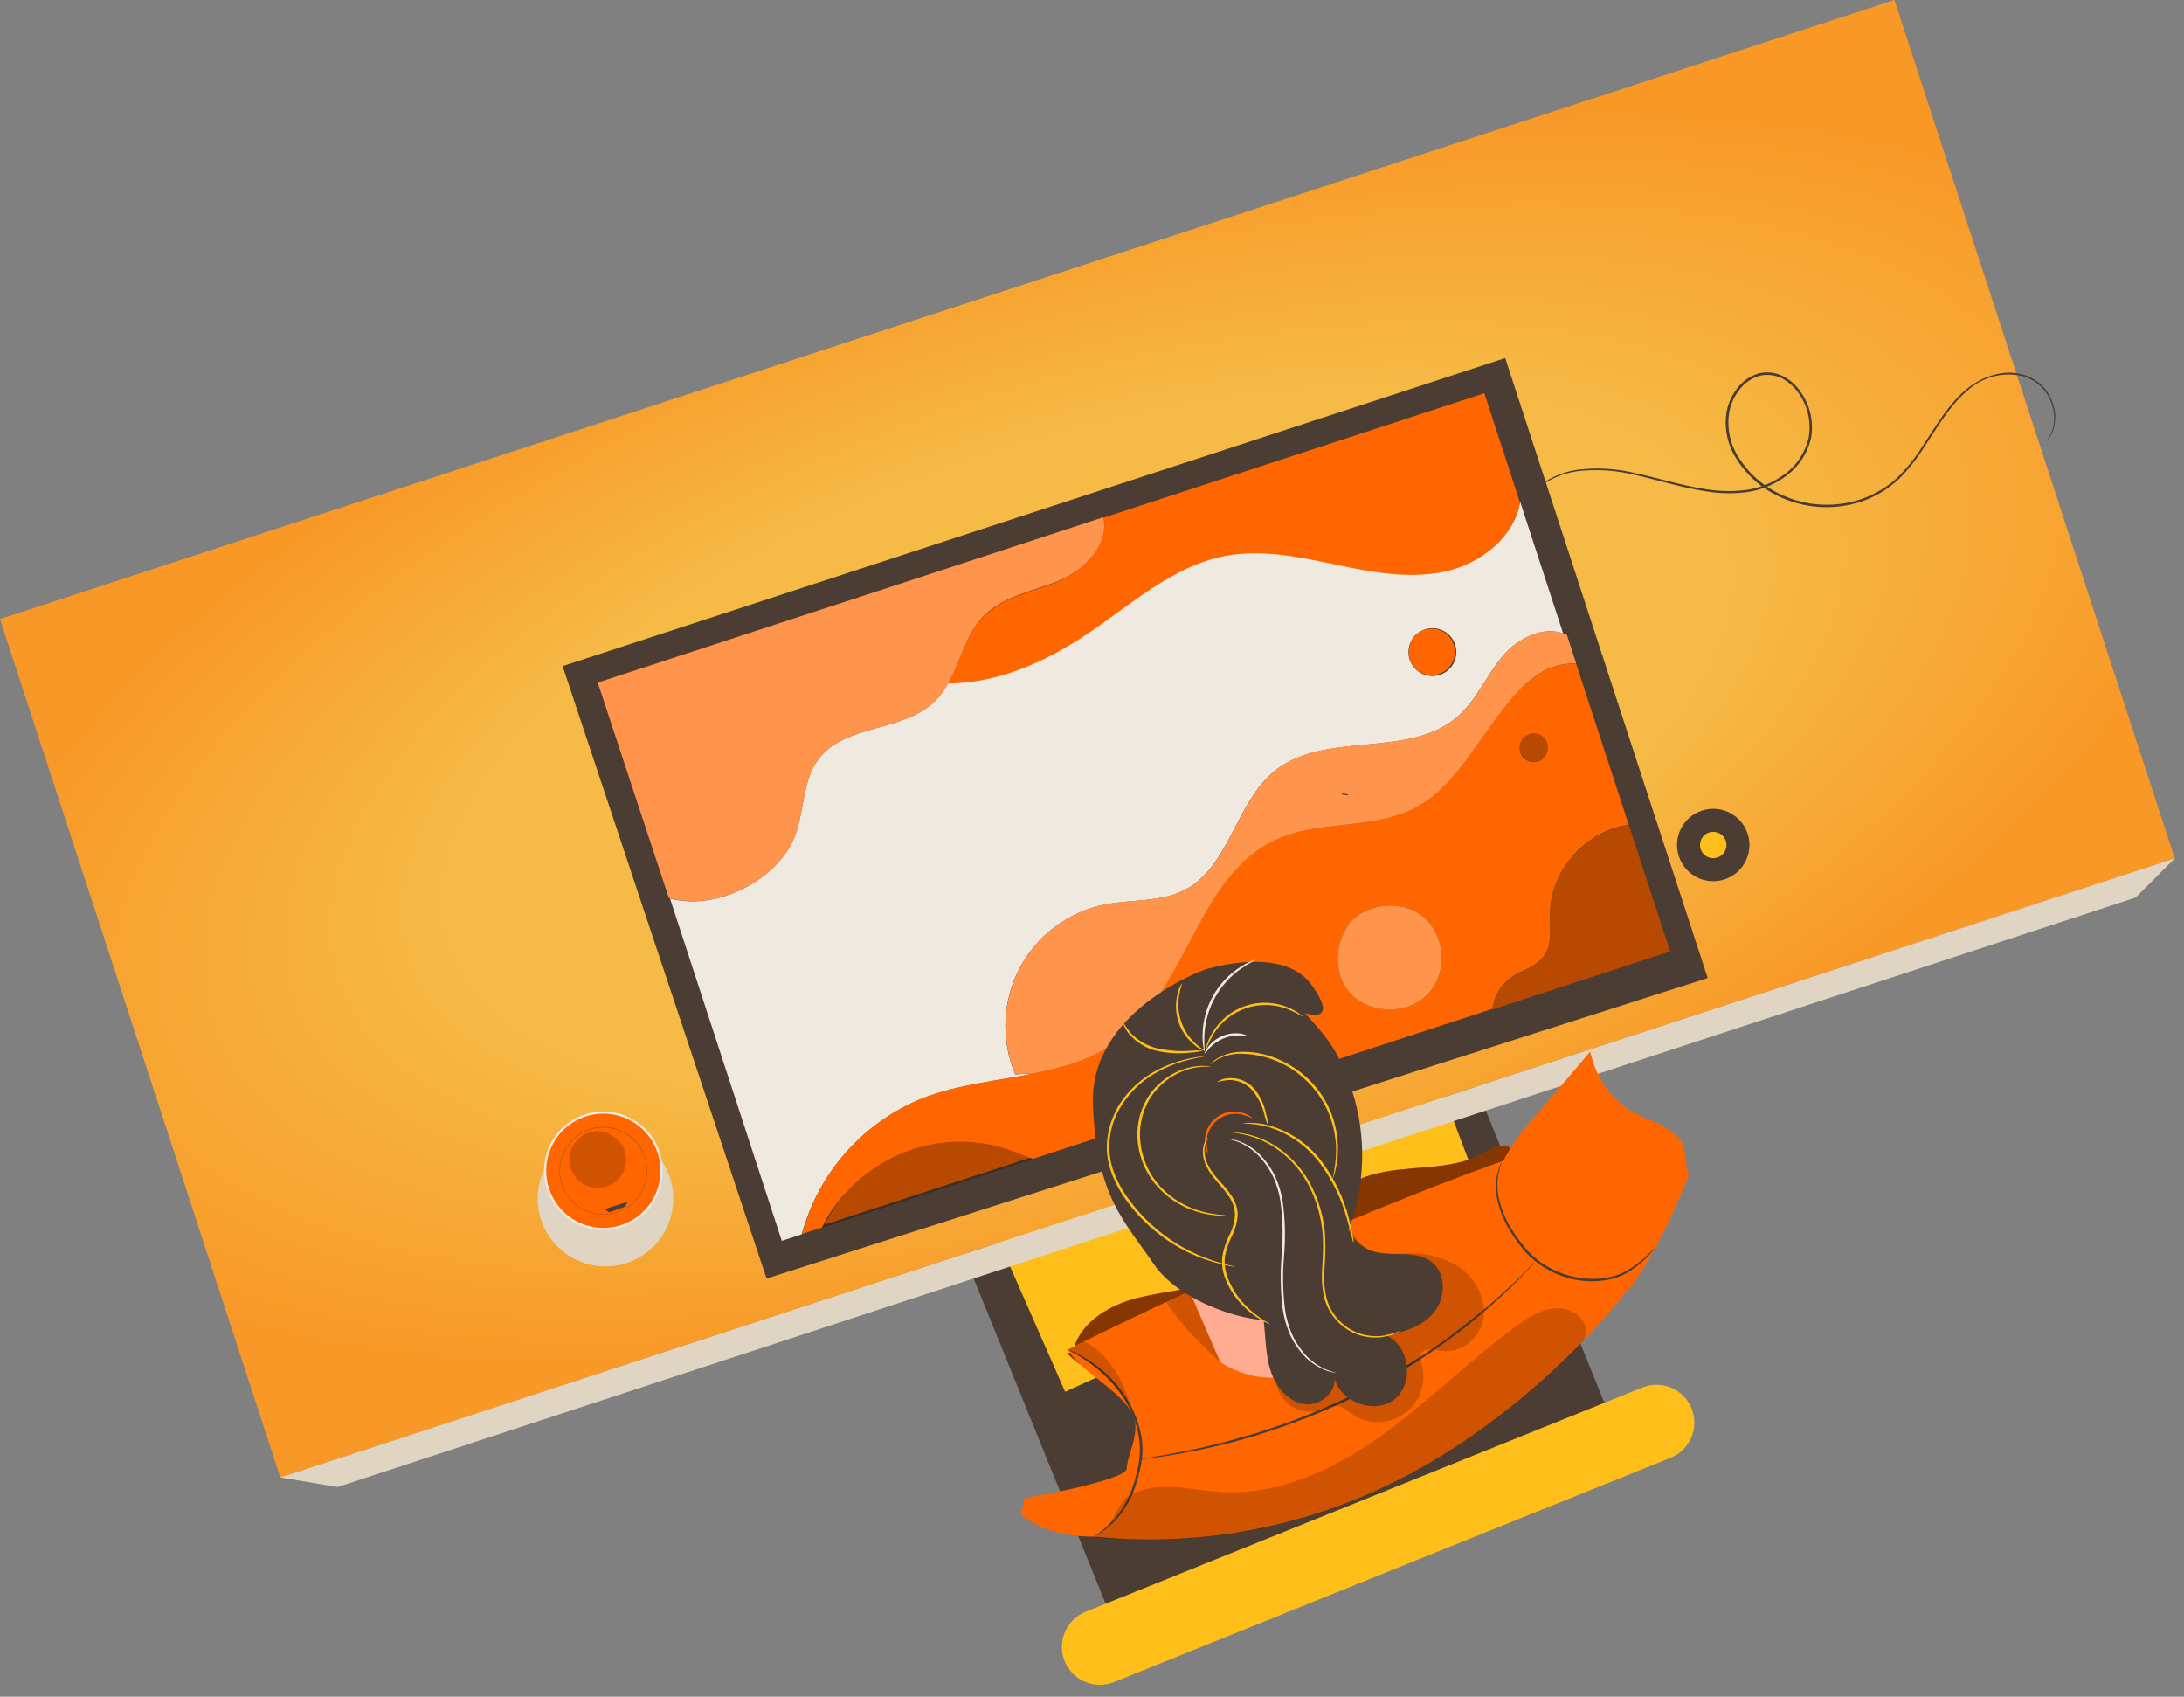 <?xml version="1.0" encoding="UTF-8"?> <svg xmlns="http://www.w3.org/2000/svg" width="600" height="466" viewBox="0 0 600 466" fill="none"><rect x="0" y="0" width="600" height="466" fill="#808080" stroke="none"/> <path d="M387.239 253.4L250.37 308.965L311.398 459.289L448.267 403.723L387.239 253.4Z" fill="#4B3D33"></path> <path d="M407.728 330.016L390.847 285.325L272.574 336.637L292.616 382.233L407.728 330.016Z" fill="#FFBF1A"></path> <path d="M458.967 400.374L306.026 461.985C304.758 462.496 303.402 462.752 302.035 462.739C300.668 462.725 299.317 462.443 298.059 461.907C296.801 461.372 295.661 460.594 294.704 459.617C293.747 458.641 292.992 457.486 292.481 456.217C291.969 454.95 291.711 453.593 291.723 452.225C291.736 450.858 292.018 449.506 292.554 448.248C293.089 446.99 293.868 445.849 294.846 444.893C295.823 443.936 296.979 443.182 298.249 442.673L451.194 381.075C452.462 380.564 453.818 380.307 455.185 380.321C456.552 380.334 457.903 380.617 459.161 381.152C460.419 381.688 461.559 382.466 462.516 383.442C463.473 384.419 464.228 385.574 464.738 386.842C465.766 389.402 465.736 392.265 464.654 394.803C463.571 397.34 461.526 399.344 458.967 400.374Z" fill="#FFBF1A"></path> <path d="M520.438 4.51933e-05L0 170.023L77.021 405.782L597.459 235.76L520.438 4.51933e-05Z" fill="url(#paint0_radial_634_382)"></path> <path opacity="0.2" d="M520.438 4.51933e-05L0 170.023L77.021 405.782L597.459 235.76L520.438 4.51933e-05Z" fill="#E0D4C3"></path> <path d="M77.02 405.782L92.757 408.396L586.716 246.51L597.471 235.755L77.02 405.782Z" fill="#E0D4C3"></path> <path d="M562.001 121.202C562.606 120.532 563.114 119.781 563.509 118.97C564.515 116.561 564.618 113.87 563.799 111.391C563.279 109.599 562.355 107.95 561.098 106.572C559.575 104.956 557.623 103.809 555.471 103.264C552.827 102.673 550.078 102.735 547.464 103.445C544.849 104.155 542.447 105.492 540.466 107.339C535.806 111.228 532.42 117.095 528.485 123.028C526.516 126.179 524.184 129.088 521.539 131.698C518.623 134.392 515.178 136.449 511.424 137.739C507.384 139.087 503.105 139.571 498.866 139.161C494.626 138.751 490.52 137.456 486.812 135.359C482.871 133.14 479.544 129.974 477.132 126.148C474.526 122.215 473.549 117.424 474.405 112.784C474.891 110.466 475.922 108.297 477.413 106.456C478.866 104.589 480.869 103.226 483.14 102.561C485.417 102.004 487.819 102.282 489.909 103.343C491.92 104.408 493.624 105.972 494.857 107.885C497.358 111.543 498.315 116.04 497.52 120.4C496.568 124.52 494.174 128.164 490.77 130.674C487.584 133.069 483.841 134.615 479.893 135.168C476.199 135.642 472.454 135.573 468.779 134.964C461.673 133.893 455.335 131.773 449.403 130.503C444.126 129.143 438.641 128.778 433.23 129.429C429.154 130.028 425.317 131.724 422.132 134.337C420.117 135.982 418.485 138.048 417.352 140.389L416.879 141.471C416.766 141.778 416.683 142.048 416.596 142.262L416.352 142.911C416.399 142.684 416.459 142.46 416.531 142.24L416.781 141.431L417.233 140.329C418.318 137.933 419.93 135.813 421.949 134.126C425.142 131.45 429.004 129.695 433.121 129.051C438.601 128.339 444.166 128.663 449.526 130.007C455.479 131.255 461.834 133.341 468.877 134.39C472.494 134.969 476.175 135.024 479.807 134.554C483.648 134.003 487.287 132.491 490.387 130.157C493.66 127.734 495.96 124.222 496.874 120.255C497.629 116.076 496.708 111.768 494.311 108.263C493.134 106.455 491.522 104.972 489.623 103.95C487.682 102.972 485.456 102.719 483.346 103.235C481.219 103.863 479.343 105.144 477.984 106.897C476.571 108.653 475.59 110.717 475.12 112.921C474.309 117.385 475.252 121.989 477.751 125.775C480.101 129.5 483.341 132.581 487.18 134.74C490.811 136.806 494.837 138.084 498.996 138.489C503.154 138.894 507.351 138.418 511.312 137.091C514.979 135.833 518.349 133.834 521.212 131.22C523.824 128.64 526.134 125.772 528.097 122.67C531.977 116.741 535.431 110.866 540.203 106.926C544.974 102.987 550.9 101.493 555.636 102.854C557.848 103.442 559.85 104.64 561.413 106.312C562.687 107.745 563.615 109.451 564.125 111.299C564.933 113.835 564.779 116.579 563.693 119.009C563.532 119.374 563.329 119.718 563.087 120.034C562.94 120.279 562.758 120.502 562.548 120.695L562.001 121.202Z" fill="#4B3D33"></path> <path d="M338.391 268.873C329.72 269.799 322.138 275.166 315.978 281.324C314.45 282.853 312.976 284.454 311.479 286.078L353.33 272.405C348.938 269.467 343.633 268.213 338.391 268.873Z" fill="#FF6600"></path> <g opacity="0.3"> <path d="M343.573 277.805C335.405 278.677 328.262 283.734 322.459 289.535C321.019 290.975 319.631 292.483 318.22 294.013L357.647 281.133C353.509 278.365 348.512 277.183 343.573 277.805Z" fill="#0E0600"></path> </g> <path d="M294.742 371.418C296.21 363.911 303.648 359.015 311.005 356.882C318.362 354.749 326.209 354.509 333.429 351.823C349.775 345.613 359.849 327.668 376.659 322.704C386.734 319.726 398.213 321.835 407.413 316.791C409.649 315.561 412.174 313.91 414.499 315.003C415.384 315.556 416.056 316.392 416.406 317.375C416.756 318.358 416.762 319.431 416.424 320.418C415.694 322.38 414.479 324.125 412.893 325.492C391.74 346.657 362.76 357.436 335.71 370.194C328.791 373.452 321.799 376.919 314.225 377.997C306.651 379.074 298.216 377.339 293.151 371.61" fill="#FF6600"></path> <g opacity="0.5"> <path d="M294.742 371.418C296.21 363.911 303.648 359.015 311.005 356.882C318.362 354.749 326.209 354.509 333.429 351.823C349.775 345.613 359.849 327.668 376.659 322.704C386.734 319.726 398.213 321.835 407.413 316.791C409.649 315.561 412.174 313.91 414.499 315.003C415.384 315.556 416.056 316.392 416.406 317.375C416.756 318.358 416.762 319.431 416.424 320.418C415.694 322.38 414.479 324.125 412.893 325.492C391.74 346.657 362.76 357.436 335.71 370.194C328.791 373.452 321.799 376.919 314.225 377.997C306.651 379.074 298.216 377.339 293.151 371.61" fill="#0E0600"></path> </g> <path d="M210.596 351.15L154.556 182.947L413.522 98.345L469.149 268.619L210.596 351.15Z" fill="#4B3D33"></path> <path d="M253.548 301.619C263.396 297.812 274.368 296.845 284.751 294.724L278.931 295.112C276.948 290.472 276.023 285.447 276.224 280.405C276.426 275.362 277.748 270.427 280.095 265.959C282.442 261.492 285.755 257.603 289.794 254.576C293.832 251.549 298.494 249.459 303.441 248.46C310.836 246.967 318.895 247.874 325.575 244.376C337.822 237.954 339.451 220.338 350.247 211.697C364.054 200.649 386.9 208.469 400.305 196.932C405.741 192.266 408.481 185.182 413.184 179.802C417.21 175.173 424.225 171.913 429.457 174.032L417.611 137.773C416.132 147.139 407.15 154.385 397.699 156.626C387.687 159.004 377.201 157.012 367.134 154.914C357.067 152.816 346.701 150.589 336.569 152.507C322.184 155.255 310.799 165.798 298.642 173.976C287.659 181.347 275.107 187.067 261.887 187.497L260.563 187.476C259.544 189.405 258.237 191.169 256.688 192.706C248.046 201.037 232.153 198.845 224.9 208.417C220.54 214.154 220.97 222.094 218.624 228.898C214.296 241.449 196.885 250.359 184.053 246.744L211.259 330.022L214.779 340.795L220.247 339.009C222.523 330.623 226.716 322.881 232.495 316.393C238.274 309.904 245.481 304.847 253.548 301.619ZM387.884 175.539C388.346 174.851 388.951 174.271 389.659 173.839L389.91 173.636L389.801 173.672C391.169 172.734 392.841 172.348 394.482 172.592C396.122 172.835 397.61 173.69 398.647 174.985C399.684 176.279 400.193 177.918 400.072 179.573C399.952 181.227 399.21 182.774 397.996 183.905C396.782 185.035 395.186 185.664 393.527 185.667C391.868 185.67 390.27 185.045 389.052 183.918C387.835 182.792 387.088 181.247 386.962 179.593C386.837 177.939 387.341 176.298 388.374 175.001L387.884 175.539Z" fill="#F0E9DF"></path> <path d="M429.502 173.987C424.161 171.904 417.2 175.146 413.229 179.757C408.539 185.178 405.786 192.221 400.35 196.887C386.945 208.424 364.099 200.605 350.292 211.652C339.496 220.293 337.867 237.909 325.62 244.331C318.941 247.83 310.881 246.922 303.486 248.415C298.54 249.415 293.88 251.503 289.842 254.529C285.805 257.555 282.492 261.442 280.145 265.908C277.797 270.375 276.474 275.308 276.271 280.349C276.068 285.39 276.991 290.414 278.972 295.054L284.792 294.666C292.893 293.018 300.645 290.667 307.238 285.744C326.235 271.548 328.982 240.539 350.533 230.639C362.492 225.143 377.148 227.997 388.784 221.88C398.238 216.915 403.823 207.056 410.161 198.479C416.498 189.902 422.714 181.879 433.032 182.246L430.446 174.33C430.115 174.241 429.811 174.098 429.502 173.987Z" fill="#FF6600"></path> <path d="M410.101 198.483C403.818 207.042 398.178 216.919 388.724 221.884C377.107 228.01 362.432 225.147 350.473 230.643C328.922 240.544 326.176 271.552 307.178 285.748C300.585 290.671 292.902 292.999 284.732 294.67C274.349 296.791 263.377 297.758 253.529 301.565C245.486 304.803 238.303 309.861 232.544 316.342C226.785 322.823 222.607 330.551 220.338 338.919L225.807 337.132C229.408 329.91 234.977 323.852 241.872 319.657C246.937 316.567 252.6 314.585 258.487 313.843C264.374 313.102 270.352 313.617 276.025 315.354C278.608 316.175 281.181 317.241 283.69 318.298L324.461 304.978C325.93 303.363 327.405 301.762 328.96 300.225C335.12 294.066 342.702 288.699 351.373 287.773C356.633 287.112 361.954 288.379 366.352 291.338L409.994 277.081C410.217 275.397 410.778 273.775 411.641 272.313C412.505 270.85 413.654 269.577 415.021 268.569C417.986 266.48 421.912 265.621 424.067 262.723C426.598 259.354 425.73 254.614 425.851 250.444C426.13 238.747 435.878 228.057 447.458 226.544L433.004 182.3C422.672 181.938 416.351 190.101 410.101 198.483ZM391.936 273.402C386.093 279.093 375.322 278.36 370.28 271.958C366.34 266.89 366.722 259.214 370.501 254.106L369.572 254.969C370.488 253.62 371.645 252.452 372.986 251.524C373.377 251.205 373.785 250.91 374.21 250.64L374 250.829C379.185 247.804 386.321 247.878 391.019 251.745C397.261 256.954 397.724 267.728 391.936 273.402ZM424.171 208.065C423.478 208.817 422.514 209.263 421.492 209.304C420.47 209.346 419.473 208.98 418.721 208.287C417.969 207.593 417.523 206.63 417.481 205.607C417.439 204.585 417.805 203.588 418.499 202.836L418.188 203.135C418.469 202.715 418.839 202.361 419.272 202.099L419.427 201.973L419.359 201.995C420.164 201.532 421.108 201.373 422.02 201.546C422.932 201.719 423.752 202.213 424.331 202.938C424.911 203.664 425.211 204.573 425.177 205.501C425.144 206.429 424.779 207.314 424.149 207.996L424.171 208.065Z" fill="#FF6600"></path> <path d="M425.882 250.585C425.752 254.819 426.63 259.495 424.099 262.864C422.012 265.74 418.018 266.621 415.053 268.71C413.686 269.718 412.537 270.991 411.673 272.454C410.809 273.916 410.249 275.538 410.026 277.222L458.795 261.289L447.49 226.685C435.909 228.198 426.162 238.888 425.882 250.585Z" fill="#FF6600"></path> <path d="M242.58 318.891C235.685 323.085 230.116 329.143 226.514 336.365L284.398 317.531C281.861 316.483 279.316 315.408 276.733 314.588C271.059 312.85 265.082 312.335 259.195 313.077C253.308 313.818 247.645 315.8 242.58 318.891Z" fill="#FF6600"></path> <path d="M290.796 159.638C283.683 162.552 275.524 163.841 270.142 169.412C265.318 174.332 263.801 181.637 260.526 187.685C260.967 187.692 261.413 187.713 261.859 187.688C275.075 187.244 287.622 181.511 298.614 174.167C310.78 166.017 322.146 155.464 336.541 152.698C346.655 150.771 357.035 152.994 367.106 155.105C377.177 157.217 387.641 159.186 397.666 156.803C407.104 154.567 416.044 147.334 417.565 137.955L407.779 107.999L303.118 142.191C304.939 149.525 297.836 156.733 290.796 159.638Z" fill="#FF6600"></path> <path d="M388.224 182.932C388.981 183.919 390.008 184.665 391.181 185.078C392.355 185.49 393.623 185.552 394.83 185.256C396.038 184.96 397.134 184.318 397.983 183.409C398.832 182.5 399.397 181.363 399.611 180.138C399.824 178.913 399.676 177.652 399.185 176.51C398.693 175.367 397.879 174.393 396.843 173.705C395.806 173.018 394.592 172.648 393.348 172.639C392.105 172.631 390.886 172.985 389.84 173.658L389.949 173.623L389.698 173.826C388.991 174.258 388.385 174.838 387.923 175.525L388.431 175.042C387.564 176.165 387.077 177.535 387.039 178.953C387.002 180.372 387.417 181.765 388.224 182.932Z" fill="#FF6600"></path> <path d="M373.974 250.838L374.184 250.648C373.759 250.919 373.35 251.214 372.96 251.533C371.619 252.461 370.462 253.629 369.546 254.978L370.475 254.115C366.737 259.209 366.354 266.885 370.254 271.966C375.255 278.382 386.026 279.116 391.91 273.411C397.793 267.706 397.276 256.95 390.993 251.754C386.281 247.892 379.145 247.817 373.974 250.838Z" fill="#FF6600"></path> <g opacity="0.3"> <path d="M373.973 250.838L374.183 250.648C373.758 250.919 373.349 251.214 372.959 251.533C371.618 252.461 370.461 253.629 369.545 254.978L370.474 254.115C366.736 259.209 366.353 266.885 370.253 271.966C375.254 278.382 386.025 279.116 391.909 273.411C397.792 267.706 397.275 256.95 390.992 251.754C386.28 247.892 379.144 247.817 373.973 250.838Z" fill="white"></path> </g> <path d="M423.888 202.286C423.232 201.786 422.44 201.496 421.617 201.455C420.793 201.413 419.976 201.622 419.273 202.054L419.341 202.032L419.186 202.158C418.753 202.42 418.383 202.773 418.102 203.193L418.413 202.895C417.929 203.488 417.631 204.212 417.559 204.975C417.486 205.737 417.642 206.504 418.006 207.178C418.37 207.852 418.925 208.403 419.603 208.761C420.28 209.119 421.048 209.268 421.81 209.189C422.572 209.11 423.293 208.807 423.882 208.317C424.472 207.828 424.903 207.175 425.12 206.44C425.338 205.706 425.333 204.923 425.105 204.192C424.878 203.46 424.438 202.813 423.843 202.331L423.888 202.286Z" fill="#FF6600"></path> <path d="M218.677 228.88C220.992 222.071 220.594 214.136 224.954 208.399C232.207 198.827 248.1 201.019 256.742 192.688C258.29 191.15 259.597 189.387 260.616 187.458C263.909 181.464 265.358 174.182 270.219 169.189C275.596 163.695 283.8 162.407 290.909 159.479C298.017 156.552 304.919 149.47 303.08 142.081L164.211 187.449L183.743 246.587L184.088 246.671C196.966 250.332 214.349 241.43 218.677 228.88Z" fill="#FF6600"></path> <g opacity="0.3"> <path d="M429.502 173.987C424.161 171.904 417.2 175.146 413.229 179.757C408.539 185.178 405.786 192.221 400.35 196.887C386.945 208.424 364.099 200.605 350.292 211.652C339.496 220.293 337.867 237.909 325.62 244.331C318.941 247.83 310.881 246.922 303.486 248.415C298.54 249.415 293.88 251.503 289.842 254.529C285.805 257.555 282.492 261.442 280.145 265.908C277.797 270.375 276.474 275.308 276.271 280.349C276.068 285.39 276.991 290.414 278.972 295.054L284.792 294.666C292.893 293.018 300.645 290.667 307.238 285.744C326.235 271.548 328.982 240.539 350.533 230.639C362.492 225.143 377.148 227.997 388.784 221.88C398.238 216.915 403.823 207.056 410.161 198.479C416.498 189.902 422.714 181.879 433.032 182.246L430.446 174.33C430.115 174.241 429.811 174.098 429.502 173.987Z" fill="white"></path> </g> <g opacity="0.3"> <path d="M264.243 154.83L164.231 187.503L183.763 246.642L184.108 246.726C196.968 250.332 214.337 241.389 218.679 228.88C220.994 222.071 220.596 214.136 224.955 208.399C232.209 198.827 248.102 201.019 256.744 192.688C258.292 191.15 259.599 189.387 260.618 187.458C263.911 181.464 265.36 174.182 270.221 169.189C275.598 163.695 283.802 162.407 290.911 159.479C298.019 156.552 304.921 149.47 303.082 142.081" fill="white"></path> </g> <g opacity="0.3"> <path d="M425.882 250.585C425.752 254.819 426.63 259.495 424.099 262.864C422.012 265.74 418.018 266.621 415.053 268.71C413.686 269.718 412.537 270.991 411.673 272.454C410.809 273.916 410.249 275.538 410.026 277.222L458.795 261.289L447.49 226.685C435.909 228.198 426.162 238.888 425.882 250.585Z" fill="#0E0600"></path> </g> <g opacity="0.3"> <path d="M423.888 202.286C423.232 201.786 422.44 201.496 421.617 201.455C420.793 201.413 419.976 201.622 419.273 202.054L419.341 202.032L419.186 202.158C418.753 202.42 418.383 202.773 418.102 203.193L418.413 202.895C417.929 203.488 417.631 204.212 417.559 204.975C417.486 205.737 417.642 206.504 418.006 207.178C418.37 207.852 418.925 208.403 419.603 208.761C420.28 209.119 421.048 209.268 421.81 209.189C422.572 209.11 423.293 208.807 423.882 208.317C424.472 207.828 424.903 207.175 425.12 206.44C425.338 205.706 425.333 204.923 425.105 204.192C424.878 203.46 424.438 202.813 423.843 202.331L423.888 202.286Z" fill="#0E0600"></path> </g> <g opacity="0.3"> <path d="M241.904 319.707C235.009 323.902 229.44 329.96 225.838 337.182L283.722 318.348C281.185 317.3 278.64 316.225 276.057 315.404C270.384 313.667 264.406 313.152 258.519 313.893C252.632 314.635 246.969 316.617 241.904 319.707Z" fill="#0E0600"></path> </g> <path d="M370.323 218.174L368.746 217.912L368.699 218.193L370.277 218.455L370.323 218.174Z" fill="#4B3D33"></path> <path d="M464 322.5C462.664 319.469 463.494 314.731 461.073 312.472C458.651 310.212 455.796 308.468 452.681 307.344C449.047 306.024 445.777 303.865 443.135 301.042C440.494 298.219 438.557 294.812 437.481 291.098L436.834 288.858L418.023 310.997C416.074 313.503 414.352 316.179 412.881 318.992L412.843 318.876C412.843 318.876 362.879 336.111 293.371 370.622C297.058 377.543 311.928 383.529 311.928 391.826C311.928 396.345 309.701 400.04 309.556 403.345C309.411 406.65 281.501 411.5 281.501 411.5L280.5 416C280.5 416 286.594 421.916 299.919 422.038L300.412 422.02C323.481 424.396 346.786 421.421 368.519 413.327C412.835 396.825 441.931 360.834 445.714 356.006C455.057 346.425 464 322.5 464 322.5Z" fill="#FF6600"></path> <path d="M293.439 370.66C293.655 370.706 293.862 370.782 294.055 370.887C294.465 371.052 295.038 371.321 295.743 371.69C297.803 372.728 299.763 373.954 301.6 375.35C304.333 377.442 306.717 379.954 308.664 382.792C311.117 386.249 312.782 390.201 313.544 394.37C313.916 396.535 313.965 398.743 313.689 400.922C313.395 402.936 312.943 404.923 312.338 406.866C311.396 410.183 309.833 413.291 307.732 416.026C306.295 417.846 304.599 419.447 302.699 420.777C302.191 421.144 301.664 421.482 301.12 421.792C300.943 421.924 300.744 422.023 300.532 422.084C300.511 422.02 301.259 421.562 302.529 420.562C304.339 419.172 305.956 417.546 307.336 415.728C309.335 413 310.82 409.93 311.718 406.67C312.291 404.758 312.721 402.807 313.004 400.833C313.258 398.719 313.208 396.58 312.853 394.481C312.102 390.426 310.494 386.578 308.139 383.192C306.252 380.384 303.945 377.883 301.297 375.777C299.504 374.35 297.602 373.065 295.609 371.933C294.864 371.546 294.14 371.121 293.439 370.66Z" fill="#4B3D33"></path> <g opacity="0.2"> <path d="M434.73 368.464C437.533 364.698 433.979 359.971 429.325 359.382C424.671 358.793 420.254 361.505 416.458 364.284C404.204 373.248 393.38 384.054 381.161 393.078C368.942 402.102 354.753 409.417 339.603 409.862C329.034 410.193 320.468 405.964 310.856 410.358C306.478 412.359 306.95 418.605 300.681 422.235C311.763 423.305 322.928 423.175 333.982 421.848C347.191 420.276 360.127 416.928 372.44 411.893C385.037 406.599 396.975 399.857 408.014 391.803C417.593 384.83 426.533 377.02 434.73 368.464Z" fill="#0E0600"></path> </g> <g opacity="0.2"> <path d="M310.501 386.013C310.501 386.013 307.714 373.424 297.931 368.438L293.268 370.788C293.268 370.788 301.252 373.326 310.501 386.013Z" fill="#0E0600"></path> </g> <path d="M323.287 345.956C323.248 346.71 335.215 374.047 335.215 374.047C335.215 374.047 356.047 389.337 372.2 362.549L364.86 330.878L323.287 345.956Z" fill="#FFAC92"></path> <g opacity="0.2"> <path d="M335.215 374.047C335.215 374.047 324.984 365.202 320.462 357.599L325.695 355.162L327.484 356.274L335.215 374.047Z" fill="#0E0600"></path> </g> <path d="M454.677 342.763C454.562 342.963 454.422 343.148 454.262 343.315C453.973 343.658 453.541 344.159 452.95 344.768C451.304 346.545 449.423 348.091 447.361 349.363C445.922 350.233 444.36 350.883 442.729 351.292C440.849 351.731 438.924 351.941 436.993 351.92C432.545 351.832 428.202 350.554 424.415 348.218C422.448 347.039 420.665 345.578 419.121 343.882C417.719 342.296 416.447 340.6 415.317 338.81C413.319 335.812 411.933 332.448 411.239 328.912C410.801 326.518 410.905 324.056 411.544 321.708C411.715 321.073 411.938 320.453 412.213 319.855C412.399 319.449 412.496 319.237 412.529 319.254C412.49 319.479 412.428 319.699 412.342 319.91C412.119 320.519 411.939 321.142 411.802 321.776C411.275 324.094 411.243 326.497 411.71 328.827C412.463 332.275 413.866 335.549 415.844 338.472C416.975 340.218 418.239 341.875 419.623 343.428C421.126 345.069 422.857 346.486 424.764 347.634C432.644 352.426 442.025 352.02 447.106 348.879C449.157 347.668 451.053 346.212 452.752 344.542C453.991 343.417 454.636 342.721 454.677 342.763Z" fill="#4B3D33"></path> <path d="M421.589 346.785L421.399 347.032L420.765 347.71L418.281 350.318C417.224 351.447 415.879 352.827 414.242 354.317C412.605 355.807 410.833 357.626 408.675 359.4C406.518 361.174 404.226 363.234 401.618 365.198C399.009 367.162 396.177 369.271 393.152 371.399C386.514 375.896 379.584 379.946 372.408 383.522C365.196 387.015 357.768 390.047 350.17 392.597L345.018 394.28C343.357 394.823 341.701 395.207 340.125 395.665C336.97 396.567 333.975 397.218 331.255 397.835C328.535 398.453 326.034 398.871 323.863 399.295C321.693 399.719 319.81 399.978 318.24 400.191L314.677 400.671L313.755 400.773C313.65 400.799 313.541 400.805 313.433 400.792L313.755 400.687L314.669 400.517L318.203 399.904C319.748 399.656 321.63 399.355 323.789 398.892C325.947 398.429 328.452 398.024 331.147 397.329C333.842 396.634 336.832 396.013 339.974 395.072C341.533 394.563 343.189 394.222 344.851 393.679L350.003 391.996C357.565 389.423 364.961 386.383 372.146 382.894C379.299 379.34 386.217 375.332 392.859 370.896C395.88 368.797 398.767 366.814 401.32 364.768C403.873 362.722 406.28 360.838 408.407 359.06C410.535 357.281 412.375 355.54 414.034 354.071C415.692 352.603 417.05 351.261 418.158 350.158L420.697 347.547L421.374 346.912L421.589 346.785Z" fill="#4B3D33"></path> <g opacity="0.2"> <path d="M350.468 377.802C350.389 379.352 350.691 380.897 351.347 382.302C352.004 383.707 352.995 384.93 354.235 385.864C355.474 386.797 356.923 387.412 358.455 387.655C359.987 387.898 361.555 387.761 363.022 387.258C364.279 386.62 365.645 386.226 367.049 386.099C368.749 386.199 370.095 387.484 371.504 388.435C373.627 389.872 376.141 390.622 378.705 390.585C381.269 390.547 383.759 389.723 385.839 388.224C387.92 386.725 389.49 384.623 390.337 382.203C391.184 379.783 391.268 377.161 390.577 374.692C390.201 373.815 390.123 372.839 390.354 371.914C391.154 369.999 393.96 370.736 395.994 371.026C401.195 371.893 406.414 367.622 407.448 362.452C408.481 357.282 405.84 351.816 401.665 348.59C397.328 345.51 392.078 343.985 386.766 344.263C383.38 344.328 379.833 344.86 376.726 343.508C372.256 341.562 370.234 336.463 368.654 331.89" fill="#0E0600"></path> </g> <path d="M358.457 278.245C363.868 284.118 366.804 287.564 369.687 294.775C374.864 307.065 375.638 320.765 371.88 333.559C371.851 333.469 371.905 333.637 371.88 333.559C369.19 343.476 356.465 358.894 352.163 361.825C347.86 364.756 325.119 359.156 316.972 347.178C308.825 335.2 301.305 328.762 300.252 303.504C299.169 277.629 330.877 266.343 330.877 266.343C330.877 266.343 352.322 259.337 360.315 270.496C368.309 281.655 358.457 278.245 358.457 278.245Z" fill="#4B3D33"></path> <path d="M333.357 315.824C330.794 316.95 328.569 318.724 326.901 320.971C325.233 323.219 324.18 325.863 323.846 328.642C323.512 331.421 323.908 334.239 324.996 336.818C326.083 339.397 327.824 341.648 330.047 343.349C333.95 346.35 339.158 347.5 342.543 351.055C345.686 354.305 346.785 358.978 347.255 363.471C347.725 367.965 347.715 372.558 349.18 376.826C350.646 381.094 354.02 385.095 358.494 385.658C362.969 386.22 367.808 381.788 366.419 377.495C367.349 384.704 377.347 388.821 383.064 384.331C388.781 379.84 387.166 369.135 380.373 366.536C385.491 366.104 390.807 364.353 394.023 360.323C397.24 356.293 397.318 349.639 393.24 346.538C388.403 342.858 381.071 345.724 375.611 343.06C371.108 340.839 369.177 335.583 367.367 330.914C364.763 324.167 361.448 317.467 356.018 312.712C350.587 307.957 342.64 305.493 336.008 308.187" fill="#4B3D33"></path> <path d="M366.984 376.997C366.718 377 366.453 376.967 366.196 376.898C365.878 376.859 365.564 376.789 365.259 376.691C364.832 376.587 364.414 376.447 364.01 376.273C361.402 375.224 359.111 373.516 357.36 371.318C356.134 369.813 355.112 368.153 354.321 366.38C353.441 364.334 352.816 362.188 352.461 359.989C351.779 354.964 351.657 349.878 352.098 344.826C352.538 339.826 352.419 334.792 351.742 329.818C351.404 327.671 350.796 325.576 349.932 323.581C349.151 321.848 348.142 320.226 346.932 318.76C345.227 316.575 343.003 314.851 340.461 313.746C338.658 313.024 337.566 312.91 337.583 312.833C337.845 312.823 338.107 312.847 338.363 312.907C338.684 312.948 339.002 313.016 339.313 313.109C339.741 313.201 340.161 313.331 340.566 313.498C343.205 314.521 345.53 316.22 347.307 318.423C348.563 319.906 349.61 321.555 350.418 323.323C351.321 325.358 351.967 327.498 352.343 329.693C353.06 334.714 353.2 339.799 352.762 344.852C352.324 349.853 352.42 354.887 353.049 359.868C353.385 362.02 353.976 364.124 354.811 366.135C355.564 367.871 356.538 369.503 357.709 370.99C359.386 373.168 361.572 374.901 364.076 376.037C365.922 376.845 367.001 376.92 366.984 376.997Z" fill="#F0E9DF"></path> <path d="M384.66 365.521C384.436 365.703 384.187 365.852 383.92 365.962C383.18 366.326 382.408 366.621 381.614 366.844C378.644 367.651 375.495 367.497 372.618 366.404C370.492 365.562 368.592 364.237 367.068 362.532C365.543 360.828 364.437 358.792 363.837 356.586C363.228 353.981 363.025 351.297 363.233 348.629C363.344 345.871 363.605 343.048 363.438 340.181C363.206 334.747 361.707 329.442 359.062 324.69C356.886 320.818 353.807 317.53 350.086 315.106C347.564 313.455 344.763 312.274 341.82 311.62C339.757 311.154 338.575 311.112 338.58 311.039C338.864 311.007 339.152 311.008 339.437 311.045C340.257 311.089 341.072 311.194 341.877 311.359C344.869 311.926 347.726 313.059 350.294 314.696C354.126 317.122 357.307 320.448 359.56 324.384C362.295 329.21 363.842 334.617 364.072 340.159C364.157 343.003 364.082 345.849 363.85 348.685C363.641 351.28 363.827 353.891 364.399 356.431C364.961 358.556 366.007 360.522 367.455 362.175C368.902 363.829 370.713 365.126 372.745 365.964C375.531 367.061 378.587 367.277 381.5 366.582C382.576 366.3 383.632 365.945 384.66 365.521Z" fill="#FFBF1A"></path> <path d="M344.044 307.13C343.126 306.711 342.175 306.368 341.201 306.106C340.038 305.827 338.826 305.818 337.659 306.077C336.491 306.337 335.398 306.86 334.463 307.605C333.527 308.35 332.774 309.299 332.26 310.379C331.746 311.459 331.485 312.642 331.496 313.838C331.532 314.843 331.649 315.844 331.847 316.831C331.847 316.831 331.643 316.598 331.436 316.096C331.169 315.374 331.021 314.613 330.999 313.843C330.922 312.552 331.157 311.262 331.683 310.081C332.21 308.9 333.013 307.863 334.024 307.057C335.036 306.251 336.226 305.701 337.495 305.452C338.764 305.203 340.074 305.263 341.315 305.626C342.063 305.822 342.773 306.139 343.418 306.565C343.862 306.876 344.062 307.096 344.044 307.13Z" fill="#FF6600"></path> <path d="M348.951 363.687C348.951 363.687 348.737 363.643 348.373 363.491C347.827 363.256 347.294 362.993 346.776 362.702C344.884 361.64 343.149 360.322 341.618 358.784C339.307 356.494 337.533 353.719 336.427 350.659C335.783 348.826 335.573 346.87 335.814 344.943C336.2 342.921 336.865 340.962 337.79 339.123C338.686 337.359 339.196 335.423 339.285 333.446C339.183 331.601 338.534 329.828 337.421 328.353C335.416 325.444 332.824 323.269 331.644 320.704C330.519 318.78 330.192 316.493 330.731 314.331C330.922 313.747 331.231 313.209 331.64 312.751C331.925 312.444 332.076 312.295 332.097 312.316C331.64 312.945 331.285 313.643 331.048 314.384C330.65 316.474 331.042 318.636 332.147 320.454C333.336 322.916 335.891 324.933 338.019 327.958C339.206 329.522 339.904 331.401 340.027 333.36C339.951 335.44 339.426 337.48 338.487 339.337C337.593 341.124 336.938 343.02 336.538 344.977C336.307 346.803 336.498 348.657 337.097 350.397C338.145 353.378 339.826 356.096 342.024 358.367C343.5 359.931 345.169 361.302 346.991 362.446C348.216 363.272 348.977 363.636 348.951 363.687Z" fill="#FFBF1A"></path> <path d="M371.909 341.59C371.674 340.986 371.498 340.361 371.384 339.723C371.087 338.508 370.648 336.77 370.009 334.641C368.467 329.074 365.894 323.847 362.423 319.229C358.881 314.646 354.018 311.259 348.49 309.526C346.18 308.911 343.803 308.581 341.413 308.545C341.413 308.545 341.581 308.491 341.911 308.454C342.376 308.398 342.844 308.374 343.312 308.381C345.092 308.37 346.865 308.601 348.583 309.068C354.281 310.686 359.31 314.09 362.931 318.778C366.488 323.454 369.071 328.795 370.529 334.486C371.107 336.649 371.495 338.446 371.689 339.652C371.82 340.29 371.894 340.938 371.909 341.59Z" fill="#FFBF1A"></path> <path d="M348.335 309.093C347.912 308.117 347.581 307.103 347.346 306.066C346.746 303.621 345.597 301.344 343.988 299.408C343.16 298.486 342.138 297.758 340.995 297.279C339.853 296.799 338.618 296.579 337.38 296.635C336.34 296.743 335.31 296.932 334.3 297.199C335.186 296.548 336.246 296.177 337.344 296.133C338.672 296.005 340.012 296.191 341.255 296.677C342.499 297.162 343.61 297.933 344.5 298.927C346.186 300.944 347.328 303.358 347.818 305.94C348.136 306.962 348.31 308.023 348.335 309.093Z" fill="#FFBF1A"></path> <path d="M342.599 284.466C341.932 284.491 341.264 284.461 340.602 284.377C339.038 284.345 337.483 284.639 336.038 285.241C334.594 285.848 333.297 286.758 332.234 287.909C331.835 288.439 331.398 288.939 330.927 289.406C330.862 289.427 331.094 288.61 331.846 287.594C332.853 286.254 334.198 285.205 335.742 284.554C337.281 283.896 338.965 283.651 340.627 283.842C341.907 284.051 342.633 284.398 342.599 284.466Z" fill="#F0E9DF"></path> <path d="M358.116 279.34C356.716 278.503 355.257 277.77 353.75 277.146C350.073 275.725 346.014 275.642 342.282 276.913C338.551 278.185 335.386 280.728 333.342 284.098C332.523 285.51 331.818 286.985 331.233 288.508C331.24 288.062 331.322 287.621 331.476 287.202C331.823 286.039 332.31 284.923 332.927 283.877C334.94 280.31 338.195 277.608 342.072 276.286C345.949 274.964 350.177 275.115 353.95 276.71C355.081 277.182 356.151 277.79 357.135 278.52C357.501 278.744 357.831 279.02 358.116 279.34Z" fill="#FFBF1A"></path> <path d="M344.94 263.617C344.982 263.745 343.35 264.378 341.06 265.967C338.059 268.03 335.577 270.761 333.81 273.945C332.043 277.13 331.038 280.681 330.876 284.319C330.735 287.116 331.059 288.849 330.935 288.861C330.764 288.483 330.661 288.078 330.629 287.664C330.446 286.556 330.361 285.434 330.375 284.312C330.407 280.565 331.376 276.887 333.194 273.611C335.012 270.335 337.622 267.567 340.784 265.559C341.729 264.947 342.726 264.421 343.763 263.987C344.133 263.8 344.53 263.675 344.94 263.617Z" fill="#F0E9DF"></path> <path d="M324.71 270.069C324.825 270.116 324.304 271.227 323.967 273.162C323.501 275.615 323.676 278.147 324.474 280.513C325.272 282.879 326.666 285 328.522 286.67C329.946 287.973 331.027 288.532 330.975 288.634C329.943 288.32 328.995 287.777 328.203 287.045C326.158 285.41 324.626 283.221 323.79 280.739C322.954 278.257 322.849 275.588 323.488 273.048C323.67 271.977 324.087 270.959 324.71 270.069Z" fill="#FFBF1A"></path> <path d="M308.504 280.68C309.124 281.723 309.817 282.721 310.578 283.666C312.595 285.791 315.187 287.282 318.038 287.957C320.916 288.578 323.866 288.799 326.805 288.614C328.034 288.49 329.271 288.468 330.504 288.546C329.308 288.872 328.079 289.063 326.841 289.115C323.846 289.456 320.816 289.294 317.875 288.637C314.893 287.95 312.208 286.331 310.207 284.015C309.616 283.295 309.132 282.492 308.773 281.633C308.619 281.337 308.527 281.013 308.504 280.68Z" fill="#FFBF1A"></path> <path d="M336.716 333.786C336.515 333.822 336.311 333.841 336.107 333.842C335.451 333.864 334.795 333.851 334.14 333.8C331.738 333.61 329.377 333.071 327.131 332.199C323.769 330.905 320.745 328.867 318.284 326.237C315.231 322.974 313.264 318.846 312.656 314.419C312.022 310.007 312.899 305.511 315.145 301.66C317.048 298.577 319.787 296.096 323.042 294.505C325.214 293.435 327.587 292.834 330.007 292.742C330.664 292.723 331.321 292.752 331.973 292.827C332.198 292.838 332.421 292.876 332.637 292.938C332.662 293.015 331.694 292.89 330.023 293.008C327.662 293.205 325.364 293.869 323.262 294.96C320.145 296.565 317.536 299.006 315.73 302.011C313.591 305.739 312.76 310.075 313.368 314.329C313.928 318.592 315.774 322.584 318.66 325.772C321.035 328.358 323.952 330.389 327.203 331.719C329.404 332.61 331.712 333.207 334.069 333.496C335.769 333.724 336.708 333.717 336.716 333.786Z" fill="#FFBF1A"></path> <path d="M339.446 347.947C339.133 347.932 338.821 347.895 338.513 347.839C337.914 347.749 337.01 347.602 335.877 347.274C332.683 346.547 329.579 345.472 326.619 344.069C319.599 340.671 313.561 335.539 309.075 329.16C307.268 326.628 305.872 323.827 304.939 320.86C304.021 317.858 303.833 314.679 304.39 311.589C304.893 308.715 305.927 305.961 307.438 303.465C310.06 299.298 313.779 295.933 318.188 293.739C321.125 292.254 324.255 291.188 327.488 290.572C328.629 290.356 329.517 290.237 330.125 290.181C330.434 290.124 330.747 290.103 331.06 290.118C330.761 290.215 330.454 290.282 330.142 290.318C329.55 290.426 328.662 290.588 327.546 290.838C324.37 291.548 321.301 292.67 318.416 294.177C314.134 296.386 310.531 299.716 307.993 303.812C306.427 306.283 305.4 309.057 304.98 311.953C304.56 314.849 304.757 317.801 305.557 320.616C306.494 323.51 307.867 326.243 309.631 328.722C314.062 335 319.965 340.095 326.823 343.561C329.734 345.017 332.783 346.18 335.925 347.03C338.188 347.674 339.46 347.857 339.446 347.947Z" fill="#FFBF1A"></path> <path d="M366.05 323.96C366.731 321.164 367.072 318.296 367.065 315.418C366.971 312.309 366.358 309.238 365.251 306.331C363.901 302.786 361.784 299.584 359.051 296.953C356.589 294.528 353.672 292.614 350.468 291.32C347.263 290.025 343.835 289.377 340.38 289.411C338.286 289.479 336.237 290.031 334.392 291.025C333.128 291.78 332.546 292.398 332.503 292.354C332.461 292.311 332.629 292.171 332.892 291.885C333.313 291.48 333.772 291.116 334.261 290.797C336.1 289.671 338.191 289.022 340.344 288.909C343.528 288.734 346.714 289.217 349.703 290.328C353.378 291.651 356.732 293.737 359.543 296.45C362.358 299.162 364.522 302.475 365.874 306.142C366.975 309.123 367.551 312.273 367.575 315.451C367.569 317.584 367.306 319.709 366.791 321.779C366.646 322.32 366.472 322.852 366.272 323.374C366.158 323.768 366.08 323.965 366.05 323.96Z" fill="#FFBF1A"></path> <path d="M182.939 337.628C187.592 328.459 183.931 317.254 174.762 312.6C165.593 307.947 154.388 311.608 149.734 320.777C145.081 329.946 148.742 341.151 157.911 345.805C167.08 350.458 178.285 346.797 182.939 337.628Z" fill="#E0D4C3"></path> <path d="M180.284 328.926C184.355 320.905 181.152 311.102 173.131 307.031C165.11 302.96 155.307 306.163 151.236 314.184C147.165 322.205 150.368 332.008 158.389 336.079C166.41 340.15 176.213 336.947 180.284 328.926Z" fill="#F0E9DF"></path> <path d="M170.627 336.472C178.864 333.781 183.36 324.922 180.669 316.684C177.978 308.447 169.119 303.95 160.881 306.641C152.644 309.333 148.147 318.192 150.839 326.429C153.53 334.667 162.389 339.163 170.627 336.472Z" fill="#FF6600"></path> <path d="M169.486 332.981C167.227 333.72 164.799 333.771 162.51 333.13C160.221 332.488 158.174 331.182 156.627 329.377C155.08 327.572 154.104 325.349 153.82 322.988C153.537 320.628 153.96 318.237 155.036 316.117C156.112 313.998 157.792 312.244 159.864 311.08C161.936 309.915 164.308 309.391 166.678 309.573C169.048 309.756 171.31 310.637 173.18 312.106C175.049 313.575 176.44 315.565 177.179 317.824C178.165 320.854 177.909 324.152 176.467 326.993C175.024 329.835 172.514 331.988 169.486 332.981ZM162.042 310.196C159.796 310.93 157.817 312.314 156.356 314.173C154.896 316.031 154.02 318.281 153.838 320.638C153.656 322.995 154.178 325.352 155.336 327.413C156.494 329.473 158.237 331.144 160.345 332.214C162.453 333.284 164.831 333.704 167.178 333.423C169.524 333.141 171.735 332.17 173.53 330.632C175.325 329.094 176.624 327.058 177.261 324.782C177.899 322.506 177.848 320.092 177.114 317.845C176.127 314.834 173.985 312.338 171.16 310.904C168.334 309.47 165.055 309.216 162.042 310.196Z" fill="#4B3D33"></path> <g opacity="0.2"> <path d="M163.555 310.728C161.98 310.863 160.482 311.475 159.263 312.482C158.044 313.49 157.161 314.845 156.732 316.367C156.303 317.889 156.348 319.506 156.861 321.002C157.375 322.498 158.332 323.802 159.605 324.74C160.879 325.678 162.408 326.205 163.989 326.252C165.57 326.298 167.128 325.862 168.454 325C169.78 324.139 170.813 322.893 171.413 321.43C172.014 319.967 172.154 318.356 171.815 316.811C171.475 315.226 170.604 313.806 169.345 312.785C167.43 311.287 165.999 310.485 163.555 310.728Z" fill="#0E0600"></path> </g> <path d="M166.105 332.104L167.334 332.985L171.835 331.358L172.378 330.055L166.105 332.104Z" fill="#4B3D33"></path> <path d="M473.759 241.532C478.98 239.826 481.83 234.211 480.125 228.989C478.419 223.768 472.803 220.918 467.582 222.624C462.361 224.33 459.511 229.945 461.217 235.167C462.922 240.388 468.538 243.238 473.759 241.532Z" fill="#4B3D33"></path> <path d="M474.122 230.95C474.345 231.633 474.361 232.366 474.167 233.058C473.973 233.749 473.579 234.368 473.033 234.835C472.488 235.303 471.816 235.598 471.103 235.683C470.39 235.769 469.667 235.641 469.027 235.316C468.387 234.991 467.857 234.483 467.505 233.857C467.153 233.231 466.995 232.515 467.05 231.799C467.105 231.082 467.371 230.399 467.815 229.834C468.259 229.269 468.86 228.849 469.543 228.626C470.458 228.327 471.455 228.403 472.314 228.839C473.173 229.275 473.823 230.034 474.122 230.95Z" fill="#FFBF1A"></path> <defs> <radialGradient id="paint0_radial_634_382" cx="0" cy="0" r="1" gradientUnits="userSpaceOnUse" gradientTransform="translate(298.729 202.891) rotate(71.908) scale(147.117 324.76)"> <stop offset="0.554" stop-color="#FDB527"></stop> <stop offset="1" stop-color="#FF8A00"></stop> </radialGradient> </defs> </svg> 